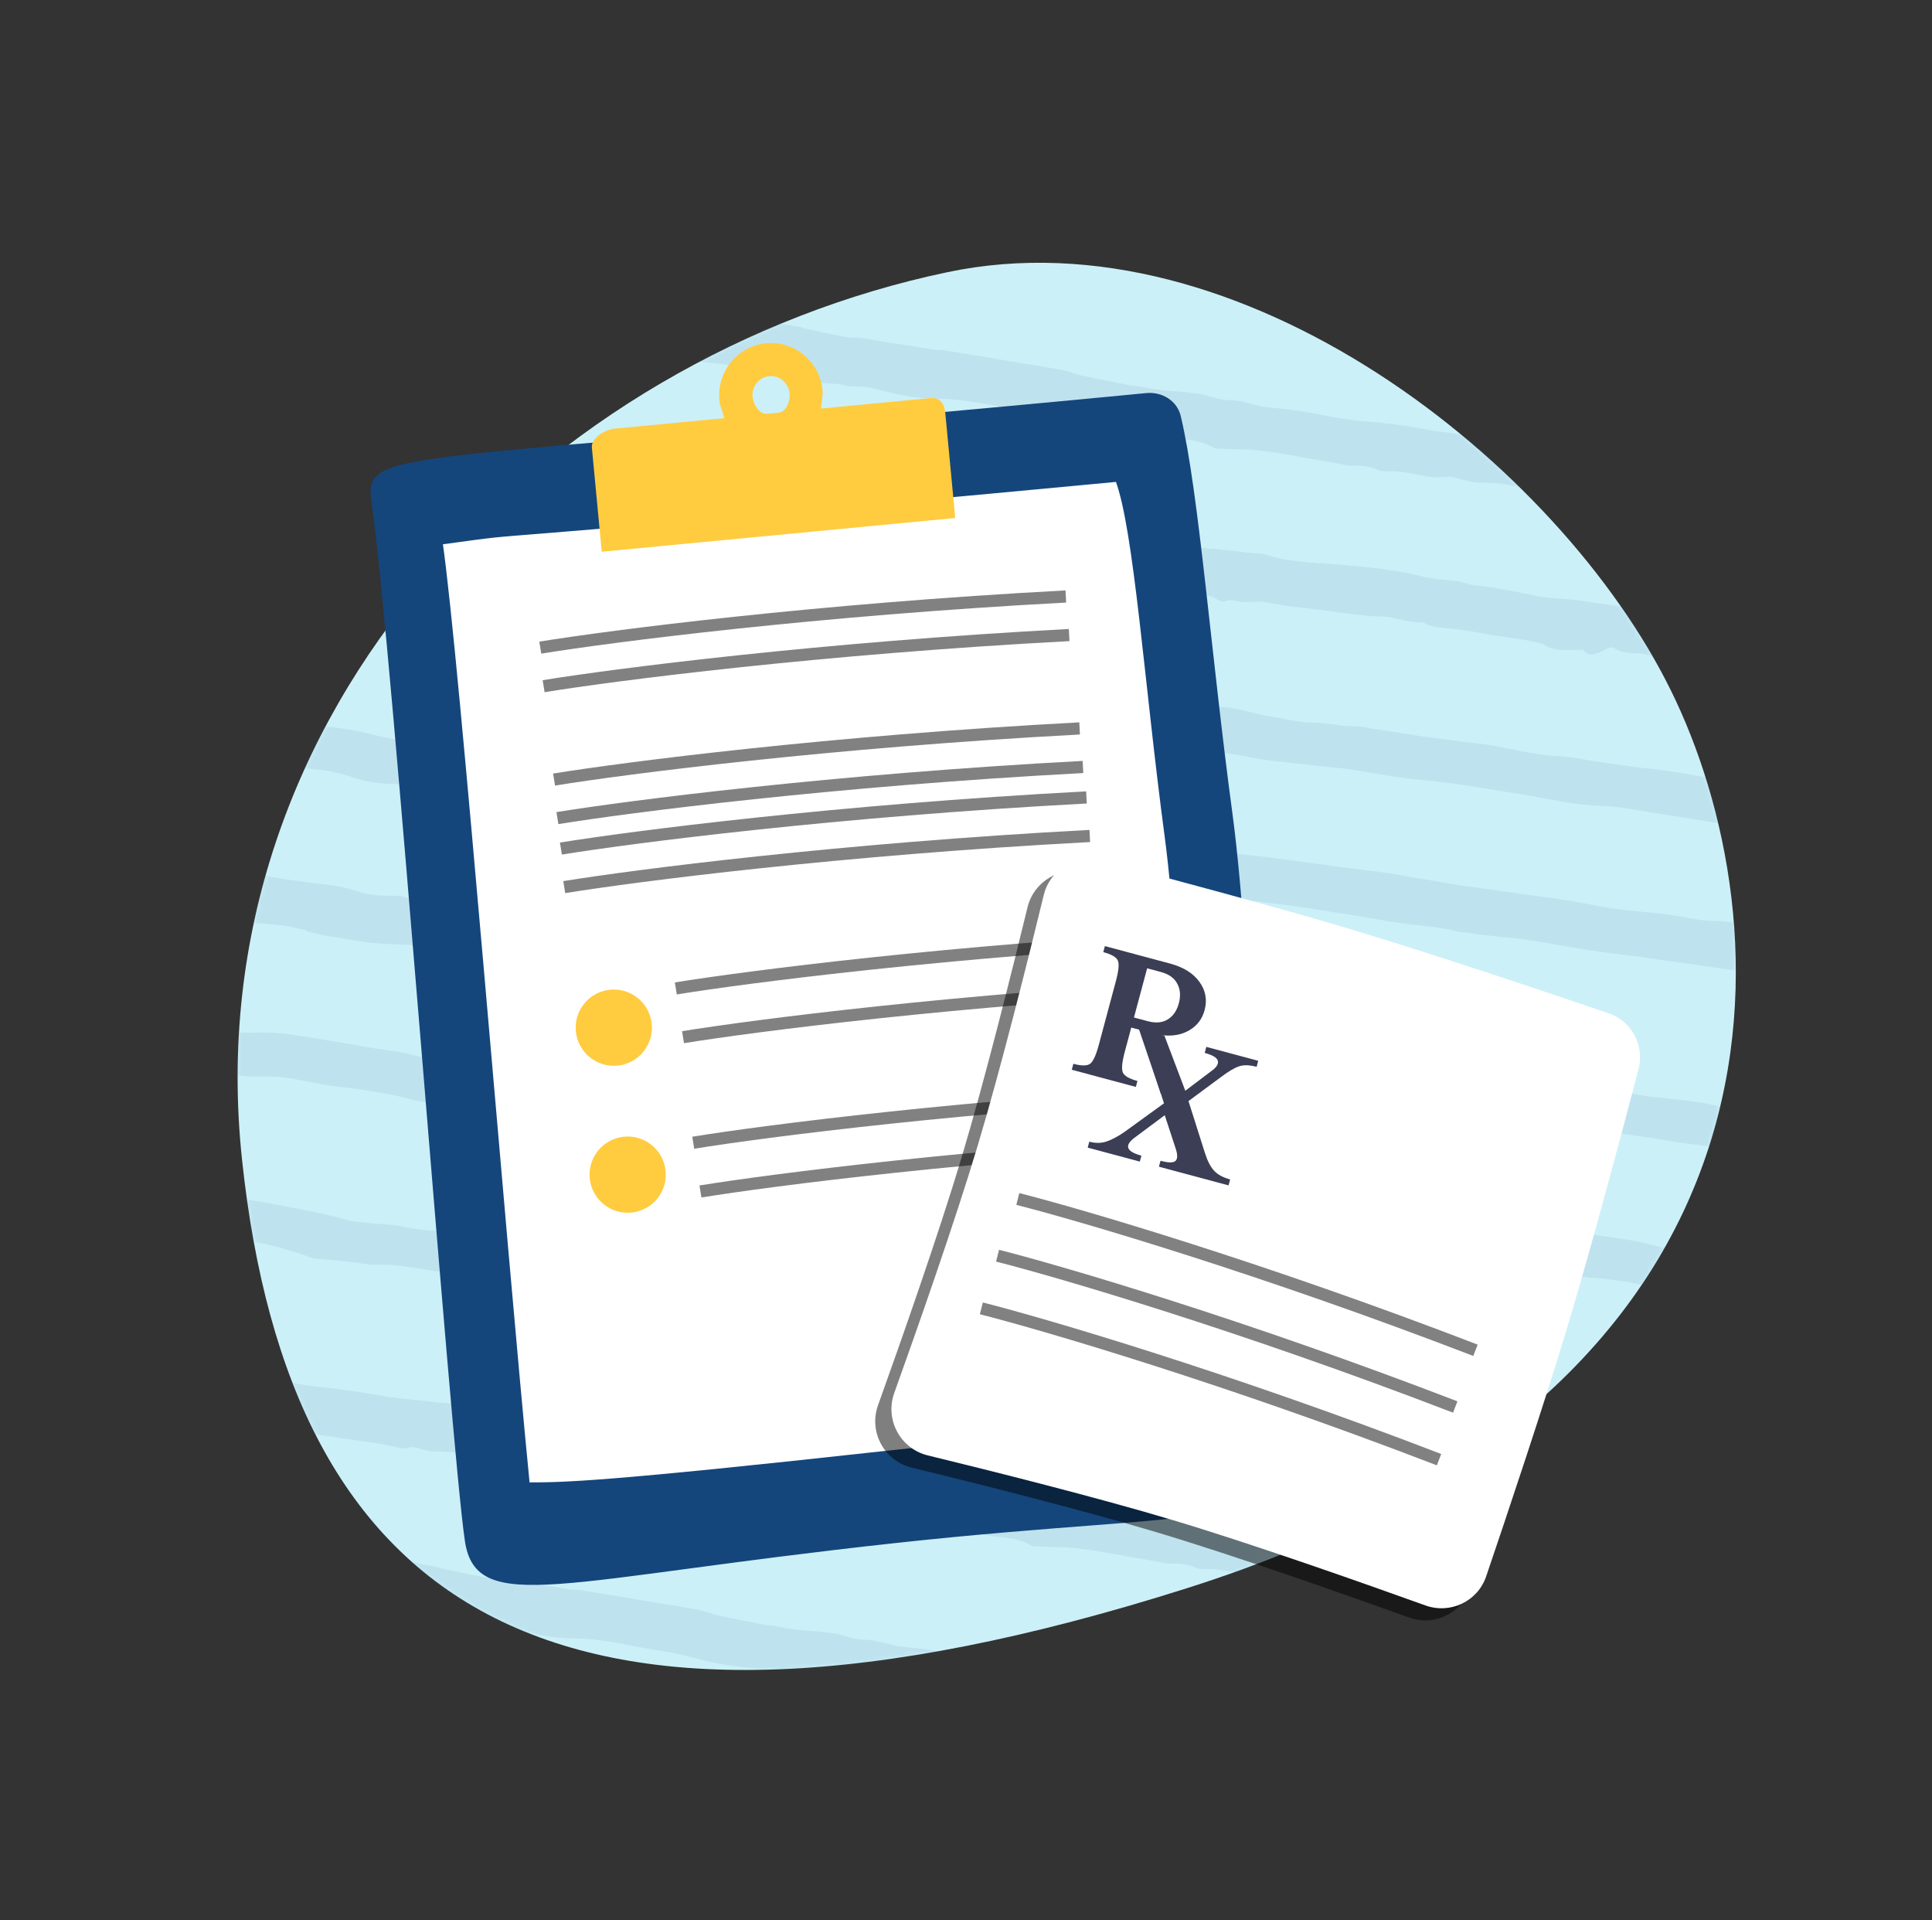 <svg width="477" height="474" viewBox="0 0 477 474" fill="none" xmlns="http://www.w3.org/2000/svg">
<rect x="0" y="0" width="477" height="474" fill="#333333" stroke="none"/>
<path d="M233.93 67.183C134.873 87.965 47.941 175.106 59.744 286.17C71.548 397.233 136.472 441.688 293.006 392.056C449.465 342.555 440.106 226.155 412.488 170.345C384.973 114.507 306.348 51.966 233.93 67.183Z" fill="#CCF0F8"/>
<g opacity="0.1">
<mask id="mask0_3670_2985" style="mask-type:alpha" maskUnits="userSpaceOnUse" x="58" y="64" width="371" height="349">
<path d="M233.93 67.183C134.873 87.965 47.941 175.106 59.744 286.17C71.548 397.233 136.472 441.688 293.006 392.056C449.465 342.555 440.106 226.155 412.488 170.345C384.973 114.507 306.348 51.966 233.93 67.183Z" fill="#CCF0F8"/>
</mask>
<g mask="url(#mask0_3670_2985)">
<path d="M390.928 160.391C387.844 160.391 383.919 160.95 381.396 159.272C381.116 158.992 380.555 158.992 380.274 158.712C376.349 157.872 372.144 157.313 368.219 156.753C365.415 156.194 362.331 155.634 359.527 155.354C358.126 155.074 356.443 155.074 355.042 154.794C354.2 154.794 353.359 154.515 352.518 154.235C352.238 154.235 351.677 153.675 351.397 153.675C348.874 153.675 346.35 153.116 344.107 152.556C341.864 151.996 339.621 152.276 337.379 151.996C332.052 151.437 327.005 150.597 321.678 150.038C318.594 149.758 315.51 149.198 312.146 148.639C310.463 148.359 309.062 148.639 307.379 148.639C305.697 148.639 304.295 147.799 302.613 148.359C302.052 148.638 301.211 148.359 300.651 148.079C298.688 146.68 296.165 146.68 293.922 146.12C292.8 145.84 291.679 145.561 290.557 145.561C290.277 145.561 289.716 145.281 289.436 145.281C286.072 146.12 282.707 144.721 279.623 144.721C276.259 144.721 273.175 143.042 269.81 143.042C265.885 143.042 262.521 141.363 258.596 140.804C257.194 140.524 255.512 140.804 254.11 140.524C251.867 140.244 249.904 139.684 247.942 139.405C245.418 139.125 243.176 138.845 240.652 138.845C237.568 138.845 234.764 137.726 231.68 137.166C231.12 137.166 230.559 136.606 230.279 136.886C227.755 138.005 225.232 136.886 222.989 135.767C220.746 134.648 218.223 134.927 215.98 134.648C213.176 134.368 210.373 134.368 207.569 134.368C200.84 133.808 194.111 132.409 187.663 130.73C185.7 130.171 183.738 130.171 181.775 129.891C181.215 129.891 180.654 129.891 180.093 129.611C177.57 128.772 175.327 128.212 172.523 128.212C169.72 128.212 166.636 127.652 163.832 127.372C161.589 127.372 159.346 126.533 157.103 125.973C154.299 125.414 151.776 125.134 149.253 124.015C148.972 124.015 148.692 124.015 148.412 124.015C145.608 125.134 143.085 123.455 140.562 123.175C135.795 122.616 131.309 121.776 126.543 120.937C122.618 120.097 118.693 119.258 114.768 118.418C113.927 118.138 113.086 117.859 112.525 117.859C109.721 117.579 107.198 117.579 104.394 117.299C101.591 117.019 98.787 116.739 95.983 116.46C94.582 116.18 93.18 116.18 91.498 115.9C90.096 115.62 88.694 115.34 87.292 114.781C90.376 110.304 93.74 105.267 94.582 104.427C95.142 104.427 95.703 104.707 96.544 104.707C99.348 104.987 102.432 105.547 105.235 105.827C108.6 106.106 112.245 106.386 115.609 106.666C118.132 106.946 120.375 107.505 122.898 108.065C126.824 108.625 130.749 109.744 134.954 110.024C138.319 110.304 141.683 111.143 145.047 111.703C148.131 112.262 151.215 112.822 154.299 113.382C155.701 113.661 156.823 114.221 157.944 114.501C161.869 115.061 165.794 115.34 169.72 115.9C176.448 117.019 182.897 117.579 189.345 118.978C194.672 120.377 200.28 120.937 205.887 121.496C212.335 122.056 218.503 123.175 224.671 124.015C226.354 124.294 228.036 125.134 229.998 125.414C237.288 126.533 244.297 127.652 251.586 128.772C256.353 129.331 261.119 129.891 265.885 130.45C268.128 130.73 270.091 131.57 272.334 131.85C274.296 132.129 276.539 132.409 278.502 132.689C281.586 133.249 284.67 133.528 287.754 134.088C290.277 134.368 292.52 134.648 295.043 134.928C296.725 135.207 298.408 135.487 299.809 135.487C303.174 135.767 306.819 136.327 310.183 136.606C311.024 136.606 311.585 136.606 312.426 136.886C318.314 138.845 324.762 138.845 330.93 139.405C337.379 139.964 343.547 140.524 349.715 141.923C352.518 142.762 355.602 143.042 358.686 143.322C360.369 143.322 362.051 144.161 363.733 144.441C369.34 145.001 374.667 146.12 379.994 147.239C383.078 147.799 387.844 147.799 390.928 148.359C394.012 148.918 397.096 149.198 400.461 149.758C404.666 150.597 408.591 151.157 412.797 151.717C415.04 151.996 417.003 152.836 419.245 153.395H419.526C420.647 155.354 423.171 161.51 424.292 165.427C421.208 165.148 417.844 164.588 414.76 164.028C414.199 164.028 413.638 163.749 413.077 163.469C411.956 162.909 410.554 162.07 409.152 162.349C408.872 162.349 408.591 162.349 408.311 162.349C405.507 160.391 401.582 162.07 398.779 160.111C397.938 159.551 397.096 159.831 396.255 160.391C393.452 161.79 392.05 162.07 390.928 160.391Z" fill="#436B96"/>
<path d="M450.292 242.427C446.641 241.869 442.989 241.311 441.023 241.032C436.248 240.473 431.754 239.915 426.979 239.357C425.013 239.077 423.046 238.798 421.08 238.519C416.024 237.682 410.687 237.123 405.632 236.286C399.452 235.448 393.554 234.89 387.655 233.773C382.88 232.936 378.386 232.098 373.611 231.54C369.678 231.261 365.465 230.702 361.533 230.144C361.252 230.144 360.971 230.144 360.69 230.144C354.792 228.469 348.612 228.469 342.433 227.352C339.062 226.794 335.972 226.236 332.602 225.677C328.389 225.119 324.175 224.282 319.962 223.723C315.468 223.165 310.974 222.607 306.761 222.048C301.705 221.49 296.368 220.652 291.312 220.094C285.694 219.257 280.358 218.698 274.74 217.861C271.65 217.302 268.56 217.023 265.19 216.465C261.819 215.907 258.168 215.069 254.797 214.511C250.584 213.673 246.371 212.836 242.157 212.557C235.416 211.998 228.675 210.323 221.934 209.207C220.529 208.927 219.125 208.09 218.001 208.09C215.754 208.369 213.507 207.811 211.26 207.252C210.979 207.252 210.418 206.973 210.418 207.252C208.171 208.648 206.204 207.532 203.957 207.252C203.396 207.252 202.834 206.973 202.553 207.252C201.429 207.811 200.306 207.811 199.182 207.532C194.688 206.973 190.194 205.577 185.7 204.461C181.768 203.623 178.116 202.786 174.184 202.786C169.97 202.507 165.757 201.669 161.544 201.39C155.645 200.832 149.747 200.273 143.848 198.877C141.882 198.319 139.916 197.761 137.669 197.761C135.703 197.761 134.298 196.644 132.332 196.644C126.714 196.365 120.816 195.528 115.198 194.411C110.142 193.294 104.805 193.573 99.75 193.573C95.255 193.573 90.761 193.294 86.267 191.619C82.054 190.223 77.841 189.665 73.347 189.665C69.695 189.665 66.325 189.665 62.673 188.269C60.145 187.432 57.617 187.152 55.089 186.873C51.157 186.594 47.224 186.315 43.292 185.757C45.258 182.127 48.348 177.102 49.191 175.427C49.752 175.427 50.033 175.707 50.595 175.707C53.685 175.986 56.493 175.986 59.583 175.986C62.673 175.986 65.201 176.823 68.01 177.94C71.942 179.336 75.874 179.336 79.807 179.336C84.301 179.615 88.795 180.452 93.008 181.569C95.255 182.127 97.222 182.407 99.469 182.965C100.311 183.244 101.154 183.244 101.997 183.244C103.12 183.523 104.244 183.802 105.367 183.244C105.929 182.965 106.772 182.965 107.614 182.965C111.828 183.244 115.76 183.523 119.973 183.802C120.816 183.802 121.658 184.361 122.501 184.361C124.748 184.64 127.276 184.64 129.523 184.919C130.366 184.919 131.209 184.919 132.051 185.198C137.107 186.036 142.163 186.873 147.219 187.711C149.747 188.269 152.275 189.107 154.803 189.665C157.05 189.944 159.297 190.502 161.825 190.223C162.387 190.223 163.229 190.502 163.791 190.502C166.319 191.061 168.847 191.619 171.375 191.061C171.656 191.061 171.937 191.061 172.217 191.061C180.644 192.457 188.79 193.573 197.216 195.527C200.868 196.365 204.519 196.923 208.451 196.644C209.856 196.644 211.541 196.923 213.226 196.923C218.001 197.482 222.776 198.04 227.552 198.598C229.799 198.877 232.046 199.994 234.293 200.273C238.787 201.111 243.281 201.948 247.494 202.227C249.741 202.507 251.707 203.065 253.955 203.344C256.482 203.902 259.01 204.182 261.258 204.74C262.381 205.019 263.224 205.298 264.347 205.577C264.909 205.857 265.471 205.857 266.313 205.857C268.841 206.136 271.65 206.694 274.178 206.973C274.459 206.973 275.021 206.973 275.302 206.973C278.111 206.694 280.919 207.252 283.447 208.09C284.29 208.369 285.133 208.648 285.975 208.648C290.188 209.207 294.683 209.486 298.896 210.044C303.952 210.602 309.008 211.161 314.064 211.719C318.277 212.277 322.209 212.836 326.422 213.394C332.04 214.232 337.658 214.79 343.556 215.627C345.522 215.907 347.77 216.465 349.736 216.744C353.668 217.303 357.601 218.14 361.533 218.698C368.274 219.536 375.015 220.652 381.756 221.49C385.689 222.048 389.621 222.607 393.554 223.444C398.609 224.561 403.665 224.84 408.721 225.398C412.373 225.677 416.024 226.515 419.676 227.073C421.361 227.352 423.046 227.352 424.451 227.352C426.136 227.352 427.821 227.632 429.507 228.19C433.158 229.027 436.81 229.865 440.461 230.423C441.866 230.702 444.113 230.702 446.641 230.982C448.045 235.727 448.326 237.402 450.292 242.427Z" fill="#436B96"/>
<path d="M71.718 140.427C73.673 140.709 75.629 140.99 77.584 141.553C80.937 142.679 84.568 142.679 88.2 143.523C89.597 143.804 90.994 143.523 92.391 143.523C95.464 143.804 98.816 144.367 101.889 144.93C107.197 145.774 112.226 146.618 117.534 147.744C121.724 148.588 125.915 149.713 130.105 150.276C133.737 150.839 137.369 151.402 141.28 151.964C142.677 152.246 144.074 152.246 145.75 152.246C149.102 151.964 152.455 153.09 155.807 153.371C160.836 153.653 165.585 154.497 170.614 155.06C171.172 155.06 171.452 155.341 172.01 155.341C174.245 155.622 176.48 156.185 178.715 156.466C180.391 156.466 181.788 156.748 183.464 157.311C185.42 157.873 187.376 157.873 189.611 158.155C191.007 158.436 192.404 158.999 193.801 159.28C194.639 159.562 195.477 159.28 196.315 159.562C197.992 159.843 199.947 160.124 201.623 160.406C206.652 161.25 211.681 162.094 216.709 162.938C217.547 163.22 218.385 163.501 219.223 163.782C221.738 164.908 224.252 164.908 226.766 165.189C229.56 165.752 232.354 165.752 235.147 166.315C238.22 166.878 241.293 167.159 244.367 167.44C244.925 167.44 245.763 167.44 246.322 167.722C252.468 169.692 259.173 169.973 265.598 171.38C265.878 171.38 266.157 171.661 266.437 171.38C268.951 170.536 271.186 171.38 273.421 171.943C276.214 172.505 279.287 172.787 282.081 173.068C284.037 173.35 285.992 173.631 287.948 173.631C290.183 173.912 292.697 173.912 294.932 173.912C296.888 174.194 298.564 174.475 300.519 174.475C304.71 174.475 308.621 175.882 312.812 176.726C316.723 177.289 320.634 178.414 324.545 178.414C327.897 178.414 330.97 179.259 334.043 179.259C336.278 179.259 338.234 179.821 340.469 180.103C344.66 180.666 348.85 181.51 353.32 182.073C357.79 182.635 362.26 183.198 366.73 183.761C370.92 184.324 374.831 185.449 379.022 186.012C381.815 186.575 384.609 186.575 387.403 186.856C389.079 187.137 390.755 187.419 392.431 187.7C398.019 188.544 403.606 189.389 409.193 189.951C413.663 190.514 418.413 191.358 422.882 192.202C425.397 192.484 427.911 193.328 430.146 193.891C430.984 193.891 431.543 194.172 432.381 194.172C433.219 196.423 434.895 200.644 436.292 205.427C435.733 205.427 434.895 205.427 434.336 205.146C430.425 204.583 426.514 203.458 422.324 202.895C418.971 202.332 415.339 201.769 411.987 201.207C407.796 200.644 403.606 199.8 399.415 199.237C396.622 198.956 394.107 198.956 391.314 198.674C390.476 198.674 389.638 198.393 388.8 198.393C383.492 197.549 378.184 196.423 372.596 195.579C365.333 194.453 357.79 193.047 350.526 192.484C344.101 191.921 337.955 190.514 331.529 189.67C329.015 189.389 326.221 189.107 323.428 188.826C318.958 188.263 314.208 187.982 309.739 187.137C303.034 185.731 296.329 185.168 289.624 184.605C287.11 184.324 284.316 184.042 281.802 183.761C276.773 183.198 271.745 182.354 266.716 181.791C263.084 181.51 259.452 181.228 255.821 180.666C252.189 180.103 248.836 179.259 245.484 178.696C241.573 178.133 237.382 177.57 233.471 177.008C232.354 176.726 231.236 176.726 230.398 176.726C227.046 176.445 223.693 176.163 220.341 175.601C217.547 175.038 215.033 174.194 212.239 173.631C208.328 172.787 204.417 171.943 200.506 171.38C196.595 170.536 192.404 170.254 188.493 169.41C185.42 168.847 182.347 168.285 179.274 167.722C177.877 167.44 176.48 167.722 175.083 167.44C173.128 167.159 171.172 167.159 169.217 166.596C164.747 164.908 159.998 164.908 155.248 164.627C151.896 164.345 148.264 163.782 144.912 163.501C141.559 163.22 137.928 162.657 134.575 162.094C133.737 162.094 133.178 162.094 132.34 161.813C123.4 160.124 114.74 158.718 105.8 157.029C104.124 156.748 102.169 156.466 100.492 156.185C98.537 155.904 96.581 155.622 94.626 155.341C92.949 155.06 90.994 155.341 89.318 155.06C87.083 154.778 85.127 154.497 82.892 154.215C80.378 153.934 77.864 153.371 75.349 153.09C75.07 153.09 75.07 153.09 74.79 153.09C71.718 151.683 68.644 151.402 65.292 151.12C66.409 148.869 70.879 141.834 71.718 140.427Z" fill="#436B96"/>
<path d="M27.387 331.449C30.464 332.008 33.541 332.847 36.338 333.685C41.093 335.083 45.848 335.921 50.604 336.48C54.52 337.039 58.715 337.319 62.632 338.717C68.785 340.953 74.939 342.071 81.373 342.63C86.408 343.189 91.163 344.027 96.198 344.866C100.394 345.425 104.589 345.704 108.785 346.263C109.065 346.263 109.345 346.263 109.624 346.263C116.897 347.102 123.89 348.22 131.163 349.058C134.799 349.617 138.435 349.617 142.072 349.897C145.149 350.176 148.505 351.015 151.582 351.574C152.421 351.574 152.981 351.853 153.82 352.133C156.897 352.692 159.974 353.53 163.33 354.089C164.449 354.369 165.568 354.369 166.687 354.369C168.086 354.369 169.205 354.648 170.603 354.928C175.358 355.767 179.834 356.325 184.589 357.164C185.708 357.444 186.827 357.444 187.946 357.444C191.302 358.003 194.939 358.562 198.295 359.121C204.449 360.239 210.323 361.077 216.477 362.195C218.715 362.475 220.952 363.593 222.911 363.872C226.547 364.711 230.183 365.27 233.82 366.108C234.659 366.388 235.498 366.108 236.337 366.388C239.973 367.226 243.89 367.506 247.806 367.785C248.365 367.785 248.924 368.065 249.484 368.065C252.561 368.065 255.078 369.742 258.155 369.742C261.232 369.742 264.029 370.86 267.106 371.419C269.624 371.698 272.141 371.978 274.659 372.257C278.854 372.816 283.33 373.934 287.526 374.494C290.882 375.053 294.519 375.053 297.875 375.612C298.714 375.612 299.274 375.612 300.113 375.891C302.91 376.171 305.707 376.73 308.505 377.289C313.54 377.848 318.295 378.686 323.33 379.245C326.127 379.525 328.924 380.084 331.721 380.643C336.477 381.481 341.232 382.599 345.987 383.438C350.183 383.997 354.099 384.556 358.295 385.115C365.288 386.233 372.281 386.792 379.274 387.63C382.071 387.91 387.106 389.307 389.903 389.866C391.301 390.146 392.7 390.146 394.099 390.425C394.658 390.425 395.218 390.425 395.777 390.425C399.134 391.543 402.77 391.823 406.406 392.102C409.763 392.382 412.84 392.941 415.917 393.22C419.553 393.22 422.63 394.338 425.987 395.736C427.665 396.575 422.071 404.96 417.875 404.401C415.078 404.121 412.28 404.401 409.483 404.121C405.847 403.562 402.211 403.842 398.854 402.165C398.574 402.165 398.294 402.165 398.015 401.885C394.378 401.326 390.742 400.767 387.106 400.208C385.987 399.929 382.35 399.09 381.232 398.811C376.197 397.972 371.162 397.134 366.127 396.575C361.092 395.736 356.057 395.177 351.022 394.618C342.63 393.5 334.239 391.823 325.847 390.425C323.889 390.146 321.931 390.146 319.973 390.146C318.854 390.146 318.015 389.866 316.896 389.587C315.218 389.307 313.54 388.469 312.141 388.748C307.106 389.307 302.631 387.071 297.875 387.351C296.756 387.351 295.638 387.351 294.798 386.792C292.84 385.953 290.603 385.953 288.365 385.953C286.127 385.674 284.169 385.115 281.931 384.835C276.896 383.997 271.861 382.879 266.826 382.32C263.47 381.761 260.113 382.04 256.757 381.761C255.917 381.761 255.078 381.761 254.519 381.481C251.722 379.804 248.645 379.525 245.288 379.245C241.931 378.686 238.855 377.848 235.498 377.568C231.022 376.73 226.547 376.45 222.071 375.612C216.757 374.493 211.722 372.816 206.407 372.257C199.974 371.139 193.54 369.462 186.827 369.462C181.512 369.462 176.197 368.344 170.883 366.947C169.204 366.388 167.246 366.388 165.568 366.388C164.449 366.388 163.33 366.108 162.212 365.829C158.575 365.549 154.659 365.549 151.023 363.872C150.743 363.593 150.184 363.872 149.904 363.593C148.226 363.313 146.547 363.034 144.869 362.754C140.953 362.195 136.757 361.357 132.841 360.798C129.764 360.518 126.967 360.239 123.89 359.959C122.491 359.959 120.813 360.518 119.414 359.959C116.058 358.562 112.422 358.562 109.065 358.282C108.505 358.282 107.666 358.282 107.107 358.282C105.988 358.282 105.149 358.003 104.03 357.723C102.911 357.444 101.792 356.885 100.394 357.444C99.834 357.723 99.275 357.444 98.715 357.444C96.198 356.885 93.96 356.326 91.443 356.046C87.526 355.487 83.61 354.928 79.974 354.369C77.457 353.81 74.659 354.369 72.142 352.971C71.862 352.692 71.582 352.692 71.303 352.692C64.59 352.133 58.156 349.897 51.722 348.22C50.604 347.94 49.485 347.661 48.366 347.94C47.806 348.22 46.967 348.22 46.128 347.94C43.89 347.661 41.653 347.381 39.415 346.822C35.779 345.984 32.142 344.866 28.506 344.027C27.107 343.748 25.709 343.468 24.59 343.189C24.03 343.189 23.191 342.909 22.632 342.909C16.478 341.232 24.03 330.89 27.387 331.449Z" fill="#436B96"/>
<path d="M72.387 60.449C75.464 61.008 78.541 61.847 81.338 62.685C86.093 64.083 90.848 64.921 95.604 65.481C99.52 66.04 103.715 66.319 107.632 67.716C113.785 69.953 119.939 71.071 126.373 71.63C131.408 72.189 136.163 73.027 141.198 73.866C145.394 74.425 149.589 74.704 153.785 75.263C154.065 75.263 154.345 75.263 154.624 75.263C161.897 76.102 168.89 77.22 176.163 78.058C179.799 78.617 183.435 78.617 187.072 78.897C190.149 79.176 193.505 80.015 196.582 80.574C197.421 80.574 197.981 80.853 198.82 81.133C201.897 81.692 204.974 82.53 208.33 83.089C209.449 83.369 210.568 83.369 211.687 83.369C213.086 83.369 214.205 83.648 215.603 83.928C220.358 84.766 224.834 85.326 229.589 86.164C230.708 86.444 231.827 86.444 232.946 86.444C236.302 87.003 239.939 87.562 243.295 88.121C249.449 89.239 255.323 90.077 261.477 91.195C263.715 91.475 265.952 92.593 267.911 92.872C271.547 93.711 275.183 94.27 278.82 95.108C279.659 95.388 280.498 95.108 281.337 95.388C284.973 96.226 288.89 96.506 292.806 96.785C293.365 96.785 293.924 97.065 294.484 97.065C297.561 97.065 300.078 98.742 303.155 98.742C306.232 98.742 309.029 99.86 312.106 100.419C314.624 100.698 317.141 100.978 319.659 101.257C323.854 101.816 328.33 102.934 332.526 103.494C335.882 104.053 339.519 104.053 342.875 104.612C343.714 104.612 344.274 104.612 345.113 104.891C347.91 105.171 350.707 105.73 353.505 106.289C358.54 106.848 363.295 107.686 368.33 108.245C371.127 108.525 373.924 109.084 376.721 109.643C381.477 110.481 386.232 111.599 390.987 112.438C395.183 112.997 399.099 113.556 403.295 114.115C410.288 115.233 417.281 115.792 424.274 116.63C427.071 116.91 432.106 118.307 434.903 118.866C436.301 119.146 437.7 119.146 439.099 119.425C439.658 119.425 440.218 119.425 440.777 119.425C444.134 120.543 447.77 120.823 451.406 121.102C454.763 121.382 457.84 121.941 460.917 122.22C464.553 122.22 467.63 123.338 470.987 124.736C472.665 125.575 467.071 133.96 462.875 133.401C460.078 133.121 457.28 133.401 454.483 133.121C450.847 132.562 447.211 132.842 443.854 131.165C443.574 131.165 443.294 131.165 443.015 130.885C439.378 130.326 435.742 129.767 432.106 129.208C430.987 128.929 427.35 128.09 426.232 127.811C421.197 126.972 416.162 126.134 411.127 125.575C406.092 124.736 401.057 124.177 396.022 123.618C387.63 122.5 379.239 120.823 370.847 119.425C368.889 119.146 366.931 119.146 364.973 119.146C363.854 119.146 363.015 118.866 361.896 118.587C360.218 118.307 358.54 117.469 357.141 117.748C352.106 118.307 347.631 116.071 342.875 116.351C341.756 116.351 340.638 116.351 339.798 115.792C337.84 114.953 335.603 114.953 333.365 114.953C331.127 114.674 329.169 114.115 326.931 113.835C321.896 112.997 316.861 111.879 311.826 111.32C308.47 110.761 305.113 111.04 301.757 110.761C300.917 110.761 300.078 110.761 299.519 110.481C296.722 108.804 293.645 108.525 290.288 108.245C286.931 107.686 283.855 106.848 280.498 106.568C276.022 105.73 271.547 105.45 267.071 104.612C261.757 103.493 256.722 101.816 251.407 101.257C244.974 100.139 238.54 98.462 231.827 98.462C226.512 98.462 221.197 97.344 215.883 95.947C214.204 95.388 212.246 95.388 210.568 95.388C209.449 95.388 208.33 95.108 207.212 94.829C203.575 94.549 199.659 94.549 196.023 92.872C195.743 92.593 195.184 92.872 194.904 92.593C193.226 92.313 191.547 92.034 189.869 91.754C185.953 91.195 181.757 90.357 177.841 89.798C174.764 89.518 171.967 89.239 168.89 88.959C167.491 88.959 165.813 89.518 164.414 88.959C161.058 87.562 157.422 87.561 154.065 87.282C153.505 87.282 152.666 87.282 152.107 87.282C150.988 87.282 150.149 87.003 149.03 86.723C147.911 86.444 146.792 85.885 145.394 86.444C144.834 86.723 144.275 86.444 143.715 86.444C141.198 85.885 138.96 85.326 136.443 85.046C132.527 84.487 128.61 83.928 124.974 83.369C122.457 82.81 119.659 83.369 117.142 81.971C116.862 81.692 116.583 81.692 116.303 81.692C109.59 81.133 103.156 78.897 96.722 77.22C95.604 76.94 94.485 76.661 93.366 76.94C92.806 77.22 91.967 77.22 91.128 76.94C88.89 76.661 86.653 76.381 84.415 75.822C80.778 74.984 77.142 73.866 73.506 73.027C72.107 72.748 70.709 72.468 69.59 72.189C69.03 72.189 68.191 71.909 67.632 71.909C61.478 70.232 69.03 59.89 72.387 60.449Z" fill="#436B96"/>
<path d="M-17.613 366.449C-14.536 367.008 -11.459 367.847 -8.662 368.685C-3.907 370.083 0.848 370.921 5.604 371.48C9.52 372.039 13.716 372.319 17.631 373.717C23.785 375.953 29.939 377.071 36.373 377.63C41.408 378.189 46.163 379.027 51.198 379.866C55.394 380.425 59.589 380.704 63.785 381.263C64.065 381.263 64.345 381.263 64.624 381.263C71.897 382.102 78.89 383.22 86.163 384.058C89.799 384.617 93.435 384.617 97.072 384.897C100.149 385.176 103.505 386.015 106.582 386.574C107.421 386.574 107.981 386.853 108.82 387.133C111.897 387.692 114.974 388.53 118.33 389.089C119.449 389.369 120.568 389.369 121.687 389.369C123.086 389.369 124.205 389.648 125.603 389.928C130.358 390.767 134.834 391.325 139.589 392.164C140.708 392.444 141.827 392.444 142.946 392.444C146.302 393.003 149.939 393.562 153.295 394.121C159.449 395.239 165.323 396.077 171.477 397.195C173.715 397.475 175.952 398.593 177.911 398.872C181.547 399.711 185.183 400.27 188.82 401.108C189.659 401.388 190.498 401.108 191.337 401.388C194.973 402.226 198.89 402.506 202.806 402.785C203.365 402.785 203.924 403.065 204.484 403.065C207.561 403.065 210.078 404.742 213.155 404.742C216.232 404.742 219.029 405.86 222.106 406.419C224.624 406.698 227.141 406.978 229.659 407.257C233.854 407.816 238.33 408.934 242.526 409.494C245.882 410.053 249.519 410.053 252.875 410.612C253.714 410.612 254.274 410.612 255.113 410.891C257.91 411.171 260.707 411.73 263.505 412.289C268.54 412.848 273.295 413.686 278.33 414.245C281.127 414.525 283.924 415.084 286.721 415.643C291.477 416.481 296.232 417.599 300.987 418.438C305.183 418.997 309.099 419.556 313.295 420.115C320.288 421.233 327.281 421.792 334.274 422.63C337.071 422.91 342.106 424.307 344.903 424.866C346.301 425.146 347.7 425.146 349.099 425.425C349.658 425.425 350.218 425.425 350.777 425.425C354.134 426.543 357.77 426.823 361.406 427.102C364.763 427.382 367.84 427.941 370.917 428.22C374.553 428.22 377.63 429.338 380.987 430.736C382.665 431.575 377.071 439.96 372.875 439.401C370.078 439.121 367.28 439.401 364.483 439.121C360.847 438.562 357.211 438.842 353.854 437.165C353.574 437.165 353.294 437.165 353.015 436.885C349.378 436.326 345.742 435.767 342.106 435.208C340.987 434.929 337.35 434.09 336.232 433.811C331.197 432.972 326.162 432.134 321.127 431.575C316.092 430.736 311.057 430.177 306.022 429.618C297.63 428.5 289.239 426.823 280.847 425.425C278.889 425.146 276.931 425.146 274.973 425.146C273.854 425.146 273.015 424.866 271.896 424.587C270.218 424.307 268.54 423.469 267.141 423.748C262.106 424.307 257.631 422.071 252.875 422.351C251.756 422.351 250.638 422.351 249.798 421.792C247.84 420.953 245.603 420.953 243.365 420.953C241.127 420.674 239.169 420.115 236.931 419.835C231.896 418.997 226.861 417.879 221.826 417.32C218.47 416.761 215.113 417.04 211.757 416.761C210.917 416.761 210.078 416.761 209.519 416.481C206.722 414.804 203.645 414.525 200.288 414.245C196.931 413.686 193.855 412.848 190.498 412.568C186.022 411.73 181.547 411.45 177.071 410.612C171.757 409.493 166.722 407.816 161.407 407.257C154.974 406.139 148.54 404.462 141.827 404.462C136.512 404.462 131.197 403.344 125.883 401.947C124.204 401.388 122.246 401.388 120.568 401.388C119.449 401.388 118.33 401.108 117.212 400.829C113.575 400.549 109.659 400.549 106.023 398.872C105.743 398.593 105.184 398.872 104.904 398.593C103.226 398.313 101.547 398.034 99.869 397.754C95.953 397.195 91.757 396.357 87.841 395.798C84.764 395.518 81.967 395.239 78.89 394.959C77.491 394.959 75.813 395.518 74.415 394.959C71.058 393.562 67.421 393.562 64.065 393.282C63.505 393.282 62.666 393.282 62.107 393.282C60.988 393.282 60.149 393.003 59.03 392.723C57.911 392.444 56.792 391.885 55.394 392.444C54.834 392.723 54.275 392.444 53.715 392.444C51.198 391.885 48.96 391.326 46.443 391.046C42.526 390.487 38.61 389.928 34.974 389.369C32.457 388.81 29.659 389.369 27.142 387.971C26.862 387.692 26.582 387.692 26.303 387.692C19.59 387.133 13.156 384.897 6.722 383.22C5.604 382.94 4.485 382.661 3.366 382.94C2.806 383.22 1.967 383.22 1.128 382.94C-1.11 382.661 -3.347 382.381 -5.585 381.822C-9.222 380.984 -12.858 379.866 -16.494 379.027C-17.893 378.748 -19.291 378.468 -20.41 378.189C-20.97 378.189 -21.809 377.909 -22.368 377.909C-28.522 376.232 -20.97 365.89 -17.613 366.449Z" fill="#436B96"/>
<path d="M9.212 247.427C11.172 247.982 13.132 248.259 14.252 248.813C17.892 249.922 21.531 250.754 25.451 251.031H25.731C30.491 251.585 35.251 252.14 40.291 252.694C45.33 253.249 50.09 254.357 55.13 254.635C57.93 254.912 60.73 254.912 63.53 254.912C68.85 254.635 74.169 255.743 79.489 256.575C82.849 257.129 86.209 257.684 89.289 258.238C93.489 259.07 97.968 259.347 102.168 260.456C106.088 261.564 110.288 262.119 114.488 262.95C117.568 263.505 120.928 264.613 124.007 264.891C125.967 265.168 127.367 266.277 129.047 266.554C133.807 267.108 138.567 267.385 143.047 267.663C146.967 267.94 150.886 268.494 154.806 268.494C161.526 268.771 167.966 270.157 174.685 270.712C180.565 271.266 186.445 271.266 192.045 271.82C194.845 272.098 197.365 272.652 199.884 273.206C203.804 274.038 207.444 275.424 211.084 276.256C214.724 277.087 218.364 277.364 222.004 277.642C225.643 278.196 229.283 278.473 233.203 279.028C235.163 279.305 237.123 279.305 239.083 279.582C243.563 280.691 248.323 281.799 252.802 282.631C253.922 282.908 255.322 282.908 256.442 282.908C260.362 283.185 264.282 283.185 268.202 283.463C273.522 284.017 278.841 284.294 284.161 286.235C285.001 286.512 286.121 286.789 287.241 286.789C289.481 287.066 292.001 287.066 294.241 287.343C300.401 288.452 306.84 289.284 313 290.67C318.04 291.501 322.8 292.887 327.84 293.996C331.759 294.827 335.679 295.936 339.879 296.491C346.039 297.322 352.199 297.877 358.358 298.985C361.998 299.54 365.638 299.817 369.278 300.094C374.598 300.926 379.918 301.757 385.237 302.866C386.637 303.143 388.037 303.975 389.717 304.252C391.677 304.529 393.357 304.806 395.317 305.084C399.517 305.638 403.717 306.192 407.916 307.301C412.396 308.41 416.876 309.796 421.916 309.519C423.876 309.242 425.836 310.073 427.796 310.073C430.036 310.073 432.276 310.073 434.235 311.182C437.595 310.905 440.675 312.845 444.035 312.845C449.075 313.122 461.394 314.785 466.154 316.726C467.274 317.28 468.394 317.557 469.234 318.112C471.194 319.22 471.754 320.606 470.914 323.656C470.634 325.042 468.394 326.427 466.714 326.427C463.914 326.427 453.555 324.764 451.035 324.487C448.235 324.487 445.435 323.656 442.635 323.101C437.875 321.992 433.115 321.438 428.356 320.606C426.116 320.329 423.876 320.329 421.636 320.052C420.796 320.052 420.236 319.775 419.396 319.775C416.876 319.498 414.076 319.221 411.556 318.666C407.636 317.835 403.997 316.726 400.077 316.171C396.437 315.617 392.517 315.34 388.877 315.063C388.317 315.063 387.757 315.063 387.197 315.063C384.957 314.508 382.717 313.954 380.757 313.399C379.918 313.122 379.078 313.122 378.238 313.122C377.958 313.122 377.398 313.122 377.118 313.122C374.038 312.013 370.678 311.459 367.318 311.182C366.478 311.182 365.638 310.905 364.798 310.905C360.318 310.073 355.838 309.519 351.639 308.687C346.319 307.856 341.279 307.024 335.959 306.47C330.359 305.915 325.04 304.529 319.44 303.421C312.16 301.757 304.88 300.094 297.321 298.985C290.881 297.877 284.441 297.322 278.001 295.936C275.202 295.382 272.682 295.105 269.882 294.828C267.922 294.55 265.962 295.105 264.002 295.105C263.442 295.105 262.602 295.382 262.042 295.105C257.002 293.996 251.682 293.164 246.363 292.333C245.523 292.056 244.403 291.778 243.563 291.501C240.483 290.947 237.683 290.67 234.603 290.392C233.203 290.115 231.803 289.838 230.683 289.561C226.203 289.006 221.444 288.452 216.964 287.62C216.404 287.62 215.564 287.343 215.004 287.343C212.484 287.066 209.964 286.789 207.444 286.235C204.364 285.403 201.284 284.571 197.925 283.74C196.805 283.463 195.685 283.463 194.285 283.185C191.205 282.908 188.125 282.354 185.045 282.077C183.645 281.799 182.245 281.522 180.845 281.799C179.445 282.077 178.045 281.799 176.645 281.522C171.326 280.691 166.286 280.136 160.966 279.582C155.926 279.028 151.166 278.75 146.127 278.473C141.927 278.196 137.447 277.919 133.247 277.642C126.807 277.364 120.928 274.87 114.488 273.761C111.408 273.206 108.048 272.652 104.968 272.098C101.608 271.543 98.248 270.435 94.888 269.88C90.409 269.049 85.649 268.494 81.169 267.94C78.089 267.385 75.289 266.831 72.209 266.277C69.129 265.722 66.33 265.722 63.25 265.722C61.85 265.722 60.17 265.722 58.77 265.445C56.53 265.168 54.01 264.891 51.77 264.613C46.73 264.059 41.411 263.505 36.371 262.95C31.051 262.396 25.731 261.842 20.691 261.01C16.212 260.456 10.052 259.347 5.852 257.684C5.572 257.684 5.292 257.406 5.292 257.406C5.572 254.357 8.372 249.091 9.212 247.427Z" fill="#436B96"/>
<path d="M413.633 361.408C408.319 360.578 403.005 359.471 397.412 358.918C390.979 358.364 384.826 357.258 378.674 356.151C373.08 355.044 367.487 354.214 362.173 353.384C356.3 352.554 350.147 351.724 344.274 350.617C342.036 350.341 340.079 349.787 337.841 349.511C332.527 348.681 327.214 347.851 321.9 347.021C319.383 346.467 316.586 345.914 314.069 345.637C309.035 344.53 304.001 344.53 299.246 343.424C294.772 342.317 289.737 342.87 285.263 341.21C282.746 340.104 279.949 340.38 277.152 339.827C275.194 339.55 272.957 338.72 270.999 338.443C269.042 338.167 267.364 337.89 265.406 337.613C260.931 337.06 256.456 336.23 252.261 335.4C247.786 334.847 243.312 334.017 238.837 333.463C234.642 332.91 230.167 332.356 225.972 331.803C224.574 331.526 223.175 331.803 221.777 331.803C221.218 331.803 220.378 331.803 219.819 331.526C215.065 330.696 210.031 329.59 205.276 328.76C201.081 328.206 196.886 328.206 192.691 327.653C187.936 327.1 183.182 325.993 178.707 324.886C173.673 323.779 168.639 322.119 163.325 322.396C159.13 322.673 155.215 321.289 151.02 321.013C148.223 320.736 145.426 320.459 142.629 319.906C140.951 319.629 139.273 319.076 137.316 318.522C135.637 318.246 133.68 317.969 132.002 317.692C130.044 317.416 128.086 316.862 126.129 316.586C120.535 315.756 114.942 314.926 109.628 314.096C105.992 313.542 102.356 312.989 98.721 312.435C96.763 312.159 94.525 312.159 92.288 312.159C92.008 312.159 91.729 312.159 91.449 312.159C87.254 311.605 83.059 311.052 78.864 310.775C77.186 310.775 75.508 309.945 73.83 309.392C70.194 308.285 66.838 307.179 63.202 306.625C59.287 305.795 55.371 305.795 51.456 305.242C47.261 304.688 43.066 304.688 39.15 302.752C35.235 301.092 31.04 300.538 26.845 300.262C23.488 299.985 19.853 299.985 16.497 299.708C14.539 299.431 12.861 298.601 10.903 298.325C9.505 298.048 8.106 297.771 6.988 297.771C2.513 297.495 -1.962 297.771 -6.436 297.495C-8.954 297.218 -11.191 296.941 -13.708 296.665C-11.471 291.131 -10.632 288.364 -9.513 286.427C-6.436 286.981 -3.36 286.704 -0.284 286.981C3.911 287.258 8.107 287.811 12.302 287.811C15.937 287.811 19.014 289.471 22.37 289.748C25.726 290.024 29.362 290.024 32.718 290.578C35.514 290.854 38.591 291.408 41.388 292.238C44.464 293.068 47.54 294.175 50.617 294.728C53.973 295.281 57.609 295.558 60.965 296.111C66.558 296.941 71.872 298.048 77.466 299.155C80.542 299.708 83.339 300.538 86.415 301.368C88.093 301.645 89.491 301.645 91.169 301.922C93.966 302.198 96.763 302.198 99.28 302.752C103.755 303.858 108.509 303.582 112.984 304.688C117.738 305.795 122.773 305.795 127.807 306.625C132.002 307.179 136.197 308.285 140.392 308.839C142.07 309.115 143.748 309.392 145.426 309.669C146.824 309.945 147.943 309.945 149.342 310.222C152.698 311.329 156.054 311.605 159.41 312.159C161.367 312.435 163.325 312.712 165.283 312.712C170.876 312.712 176.19 313.819 181.784 315.202C186.818 316.309 192.131 317.969 197.166 318.522C200.242 319.076 203.598 319.076 206.674 319.352C208.073 319.352 209.192 319.629 210.59 319.906C212.827 320.182 214.785 320.459 217.022 320.736C218.7 321.013 220.378 321.289 222.057 321.566C222.896 321.566 223.455 321.843 224.294 321.843C226.811 321.566 229.048 322.119 231.565 322.396C234.922 322.673 238.278 323.779 241.913 323.503C243.032 323.503 244.43 324.056 245.549 324.333C250.583 325.163 255.338 325.716 260.372 326.269C262.329 326.546 264.008 327.1 265.965 327.376C268.762 327.93 271.838 328.206 274.635 328.76C279.669 329.59 284.983 330.42 290.017 331.526C291.975 331.803 293.933 332.633 295.89 332.91C296.17 332.91 296.45 332.91 296.729 333.186C300.365 333.463 304.28 333.463 307.916 334.017C312.671 334.847 317.145 335.953 321.62 337.06C322.739 337.337 323.858 337.337 324.976 337.613C327.214 337.89 329.731 338.167 331.968 338.443C332.248 338.443 332.527 338.443 332.807 338.72C337.562 339.55 342.596 340.657 347.35 341.487C350.986 342.04 354.622 342.594 358.537 342.87C358.817 342.87 359.376 342.87 359.656 343.147C364.131 344.53 369.165 344.807 373.639 345.914C378.953 347.021 384.547 347.851 390.14 348.681C393.217 349.234 396.293 349.787 399.369 350.064C401.047 350.064 403.005 349.787 404.963 350.341C409.717 350.617 416.429 361.961 413.633 361.408Z" fill="#436B96"/>
<path d="M29.176 210.5C31.697 210.221 34.219 210.78 36.74 211.618C38.702 212.177 40.663 212.177 42.624 212.456C46.547 212.736 50.469 212.736 54.112 213.295C58.034 213.854 61.956 215.251 65.599 216.09C67.56 216.648 69.521 216.928 71.483 217.207C73.724 217.487 75.965 217.766 77.927 218.046C80.448 218.325 82.69 218.605 85.211 219.164C86.892 219.443 88.573 220.282 90.254 220.561C92.496 221.12 95.017 221.12 97.259 221.12C98.1 221.12 99.22 221.12 99.781 221.399C100.901 221.679 101.742 222.238 102.582 221.399C102.862 221.12 103.423 221.399 103.703 221.399C105.384 221.679 107.065 221.958 108.746 222.238C110.427 222.517 112.108 222.238 113.509 223.076C116.591 224.473 119.953 223.915 123.315 224.473C125.277 224.753 127.238 224.473 129.199 225.312C130.88 225.871 133.122 225.871 135.083 226.15C138.725 226.43 142.648 226.989 146.29 227.268C150.493 227.548 154.415 228.107 158.618 228.665C162.26 229.224 166.183 230.063 169.825 230.622C172.066 230.901 174.588 231.181 176.829 231.46C177.95 231.74 179.071 232.019 180.192 232.019C186.636 232.857 192.8 234.534 198.964 235.932C202.045 236.491 205.408 237.329 208.49 237.049C209.05 237.049 209.89 237.329 210.731 237.329C212.972 237.608 214.934 237.888 217.175 238.167C218.856 238.447 220.817 238.726 222.499 239.006C226.421 239.565 230.343 240.124 234.266 240.683C237.908 241.241 241.551 241.521 245.193 241.8C247.995 242.08 250.516 242.639 253.318 242.918C254.159 242.918 254.719 243.477 255.559 243.757C256.12 243.757 256.4 244.036 256.96 244.036C259.202 244.316 261.163 244.595 263.404 244.875C265.926 245.154 268.167 245.433 270.689 245.713C274.331 246.272 277.974 246.551 281.896 247.11C283.017 247.39 284.418 247.669 285.539 247.669C287.5 247.669 289.461 248.508 291.422 248.787C294.504 249.346 297.586 249.905 300.668 250.464C302.629 250.743 304.591 251.023 306.552 251.582C310.755 252.42 314.677 253.259 318.88 254.097C320.841 254.376 322.802 254.935 324.763 255.494C328.966 256.612 333.169 257.73 337.652 258.848C342.134 259.966 346.897 260.804 351.38 261.642C353.902 262.201 356.423 262.201 359.225 262.481C360.066 262.481 361.187 263.04 362.027 263.04C365.109 263.599 368.191 263.878 371.273 264.437C376.036 265.276 380.799 266.114 385.842 266.952C392.286 268.07 398.45 269.188 404.894 270.306C409.657 271.144 415.821 271.424 420.584 272.262C421.985 272.542 423.106 272.821 424.507 273.101C427.308 273.66 430.11 273.66 432.632 274.218C435.994 275.057 446.641 276.734 449.723 278.131C451.124 278.69 452.805 278.69 454.486 278.69C456.447 278.69 458.688 278.969 461.21 279.528C462.051 282.043 463.451 287.074 464.292 290.427C463.732 290.148 462.891 290.148 462.331 290.148C459.249 289.589 452.524 288.471 449.723 287.912C447.481 287.633 437.955 285.956 435.714 285.397C430.11 284 424.787 283.441 419.183 282.602C416.101 282.323 413.019 281.764 409.657 281.205C406.295 280.646 401.812 280.087 398.45 279.528C393.967 278.69 389.484 277.572 384.721 276.734C383.321 276.454 381.92 276.454 380.519 276.454C380.239 276.454 379.958 276.454 379.678 276.454C376.316 275.057 372.394 275.336 369.031 274.498C365.669 273.66 362.027 273.101 358.385 272.821C351.661 271.703 344.656 270.865 337.932 269.747C332.328 268.629 326.725 266.952 321.121 265.834C315.518 264.437 309.914 263.319 304.03 262.201C303.19 261.922 302.069 261.922 301.228 261.922C296.746 261.922 292.543 260.525 288.34 259.407C283.017 258.289 277.693 257.171 272.09 256.892C269.568 256.892 267.327 256.333 264.805 256.053C258.641 255.215 252.478 254.097 246.314 253.258C241.27 252.7 236.227 252.141 230.904 251.582C226.981 251.023 223.339 250.464 219.417 249.905C216.335 249.346 212.972 249.066 209.61 248.787C204.567 248.228 199.804 247.669 195.041 246.551C189.437 245.433 183.554 244.036 177.95 242.918C174.868 242.359 171.786 242.08 168.704 241.8C161.7 240.962 154.695 240.124 147.971 239.285C142.087 238.447 136.484 237.888 130.6 237.049C126.678 236.491 123.035 236.211 119.113 235.932C118.552 235.932 117.712 235.652 117.152 235.652C112.389 234.814 107.906 233.975 103.143 233.416C99.781 233.137 96.418 233.137 93.056 232.857C89.694 232.578 86.612 232.019 83.53 231.46C81.009 231.181 78.767 230.622 76.526 230.063C75.965 230.063 75.685 229.783 75.125 229.504C73.724 229.224 72.323 228.945 71.202 228.665C67.84 228.107 64.478 228.107 61.116 227.548C59.155 227.268 57.194 226.709 55.232 225.871C52.15 224.473 48.788 224.474 45.426 224.194C39.542 223.635 33.659 223.635 28.055 222.238C26.374 221.958 24.973 221.679 23.292 221.679C26.094 214.972 28.055 213.015 29.176 210.5Z" fill="#436B96"/>
</g>
</g>
<path d="M283.082 97.527C286.674 97.181 290.175 99.259 291.021 102.767C295.487 121.306 298.451 161.315 303.792 200.927C308.943 239.134 310.792 322.928 314.292 350.927C317.792 378.927 303.292 371.428 220.792 380.427C138.292 389.427 118 398.223 115.292 380.427C111.792 357.427 97.292 158.928 92.292 124.427C90.284 110.577 93.228 115.812 283.082 97.527Z" fill="#14467C"/>
<path d="M283.082 97.527C286.674 97.181 290.175 99.259 291.021 102.767C295.487 121.306 298.451 161.315 303.792 200.927C308.943 239.134 310.792 322.928 314.292 350.927C317.792 378.927 303.292 371.428 220.792 380.427C138.292 389.427 118 398.223 115.292 380.427C111.792 357.427 97.292 158.928 92.292 124.427C90.284 110.577 93.228 115.812 283.082 97.527Z" stroke="#14467C"/>
<path d="M275.864 118.427C280.491 130.716 283.015 168.853 288.062 206.567C292.396 238.947 293.95 309.962 296.895 333.692C299.839 357.422 287.641 351.066 218.242 358.693C148.843 366.321 139.291 366.427 130.291 366.427C124.291 305.427 112.998 163.166 108.792 133.927C138.292 129.927 95.291 135.427 275.864 118.427Z" fill="white"/>
<path d="M275.864 118.427C280.491 130.716 283.015 168.853 288.062 206.567C292.396 238.947 293.95 309.962 296.895 333.692C299.839 357.422 287.641 351.066 218.242 358.693C148.843 366.321 139.291 366.427 130.291 366.427C124.291 305.427 112.998 163.166 108.792 133.927C138.292 129.927 95.291 135.427 275.864 118.427Z" stroke="#14467C"/>
<path d="M133.393 159.865C150.948 157.02 201.476 150.512 263.146 147.242" stroke="#818181" stroke-width="3" stroke-linejoin="round"/>
<path d="M136.796 192.433C154.351 189.588 204.879 183.08 266.55 179.81" stroke="#818181" stroke-width="3" stroke-linejoin="round"/>
<path d="M138.485 209.466C156.04 206.621 206.568 200.113 268.238 196.844" stroke="#818181" stroke-width="3" stroke-linejoin="round"/>
<path d="M134.219 169.382C151.774 166.536 202.302 160.029 263.972 156.759" stroke="#818181" stroke-width="3" stroke-linejoin="round"/>
<path d="M137.622 201.949C155.178 199.104 205.705 192.596 267.376 189.327" stroke="#818181" stroke-width="3" stroke-linejoin="round"/>
<path d="M139.31 218.983C156.865 216.138 207.393 209.63 269.063 206.361" stroke="#818181" stroke-width="3" stroke-linejoin="round"/>
<path d="M166.856 243.993C184.411 241.147 234.939 234.64 296.609 231.37" stroke="#818181" stroke-width="3" stroke-linejoin="round"/>
<path d="M171.159 282.078C188.714 279.233 239.241 272.725 300.912 269.456" stroke="#818181" stroke-width="3" stroke-linejoin="round"/>
<path d="M168.635 256.027C186.19 253.182 236.718 246.674 298.388 243.405" stroke="#818181" stroke-width="3" stroke-linejoin="round"/>
<path d="M172.938 294.113C190.493 291.268 241.021 284.76 302.691 281.49" stroke="#818181" stroke-width="3" stroke-linejoin="round"/>
<path d="M229.68 98.278L202.732 100.851C202.936 98.007 203.206 97.804 203.071 96.315C202.394 89.273 196.165 84.06 189.123 84.737C182.081 85.414 176.936 91.778 177.613 98.82C177.748 100.309 178.087 100.445 178.832 103.221L151.884 105.794C149.446 105.997 145.925 108.028 146.129 110.466L148.566 136.195L235.842 127.867L233.404 102.138C233.201 99.632 232.118 98.075 229.68 98.278ZM185.805 97.94C185.535 95.434 187.43 93.065 189.936 92.862C192.441 92.591 194.743 94.622 194.946 97.127C195.149 99.159 194.066 101.731 192.17 101.867L189.394 102.138C187.566 102.341 186.009 99.971 185.805 97.94Z" fill="#FFCC40"/>
<path d="M158.8 259.667C162.109 255.658 161.541 249.726 157.532 246.418C153.523 243.11 147.591 243.678 144.282 247.687C140.974 251.696 141.542 257.628 145.551 260.936C149.56 264.244 155.492 263.676 158.8 259.667Z" fill="#FFCC40"/>
<path d="M164.35 290.706C164.764 285.525 160.899 280.989 155.718 280.576C150.537 280.162 146.001 284.027 145.588 289.208C145.174 294.389 149.039 298.925 154.22 299.338C159.401 299.752 163.937 295.887 164.35 290.706Z" fill="#FFCC40"/>
<path d="M329.844 232.5C310.361 226.648 283.156 219.4 267.935 215.411C261.634 213.76 255.229 217.63 253.691 223.96C249.986 239.209 243.203 266.411 237.384 285.815C231.667 304.885 222.305 331.484 216.783 346.869C214.424 353.441 218.289 360.614 225.072 362.267C240.518 366.029 266.806 372.61 285.7 378.275C305.272 384.143 332.775 393.85 347.946 399.304C354.073 401.507 360.83 398.294 362.925 392.129C368.081 376.96 377.275 349.554 383.16 329.959C389.159 309.985 396.626 281.893 400.544 266.921C402.076 261.065 398.845 255.058 393.115 253.109C378.203 248.035 349.922 238.53 329.844 232.5Z" fill="black" fill-opacity="0.5"/>
<path d="M333.844 229.5C314.361 223.648 287.156 216.4 271.935 212.411C265.634 210.76 259.229 214.63 257.691 220.96C253.986 236.209 247.203 263.411 241.384 282.815C235.667 301.885 226.305 328.484 220.783 343.869C218.424 350.441 222.289 357.614 229.072 359.267C244.518 363.029 270.806 369.61 289.7 375.275C309.272 381.143 336.775 390.85 351.946 396.304C358.073 398.507 364.83 395.294 366.925 389.129C372.081 373.96 381.275 346.554 387.16 326.959C393.159 306.985 400.626 278.893 404.544 263.921C406.076 258.065 402.845 252.058 397.115 250.109C382.203 245.035 353.922 235.53 333.844 229.5Z" fill="white"/>
<path d="M251.292 295.963C267.053 299.982 311.717 313.08 364.288 333.315" stroke="#818181" stroke-width="3" stroke-linejoin="round"/>
<path d="M246.292 309.963C262.053 313.982 306.717 327.08 359.288 347.315" stroke="#818181" stroke-width="3" stroke-linejoin="round"/>
<path d="M242.292 322.963C258.053 326.982 302.717 340.08 355.288 360.315" stroke="#818181" stroke-width="3" stroke-linejoin="round"/>
<path d="M292.164 271.445L286.592 269.952L281.239 254.17L279.302 253.651L277.705 259.611C277.021 262.161 276.858 263.865 277.213 264.724C277.585 265.586 278.79 266.29 280.826 266.836L280.433 268.301L264.614 264.063L265.006 262.597C267.043 263.143 268.43 263.133 269.167 262.567C269.904 262.002 270.614 260.444 271.297 257.895L275.509 242.174C276.193 239.624 276.352 237.937 275.987 237.112C275.627 236.27 274.429 235.576 272.393 235.031L272.792 233.541L288.86 237.846C292.188 238.738 294.614 240.248 296.137 242.378C297.665 244.491 298.089 246.814 297.41 249.347C296.82 251.549 295.549 253.213 293.597 254.341C291.666 255.456 289.422 255.848 286.866 255.518L292.556 269.979C293.87 272.691 289.79 266.594 290.841 267.905C291.891 269.216 292.555 269.784 293.748 270.299L292.164 271.445ZM286.623 239.935L283.221 239.023L279.967 251.168L283.369 252.079C285.34 252.607 286.984 252.462 288.304 251.645C289.644 250.815 290.558 249.489 291.046 247.668C291.539 245.83 291.412 244.217 290.666 242.828C289.941 241.427 288.594 240.463 286.623 239.935Z" fill="#3B3E54"/>
<path d="M286.132 287.998L303.317 292.603L303.71 291.138C301.988 290.677 300.678 289.971 299.779 289.02C298.885 288.053 298.133 286.618 297.525 284.716L293.427 271.8L301.592 265.763C303.348 264.441 304.791 263.594 305.92 263.222C307.053 262.834 308.497 262.875 310.252 263.345L310.651 261.855L297.837 258.421L297.437 259.911C299.424 260.444 300.506 261.106 300.684 261.899C300.883 262.68 300.318 263.531 298.989 264.453L292.646 269.248L287.202 254.897L287.323 255.604L285.204 255.036L283.085 254.468L282.685 255.959L283.543 260.438L287.378 272.353L277.657 279.392C276.042 280.521 274.561 281.313 273.214 281.769C271.889 282.212 270.464 282.23 268.941 281.822L268.549 283.287L281.413 286.734L281.806 285.269C277.998 284.248 277.491 282.728 280.286 280.709L287.568 275.287L290.22 283.371C290.767 284.972 290.776 286.031 290.247 286.546C289.736 287.065 288.494 287.061 286.524 286.533L286.132 287.998Z" fill="#3B3E54"/>
</svg>
